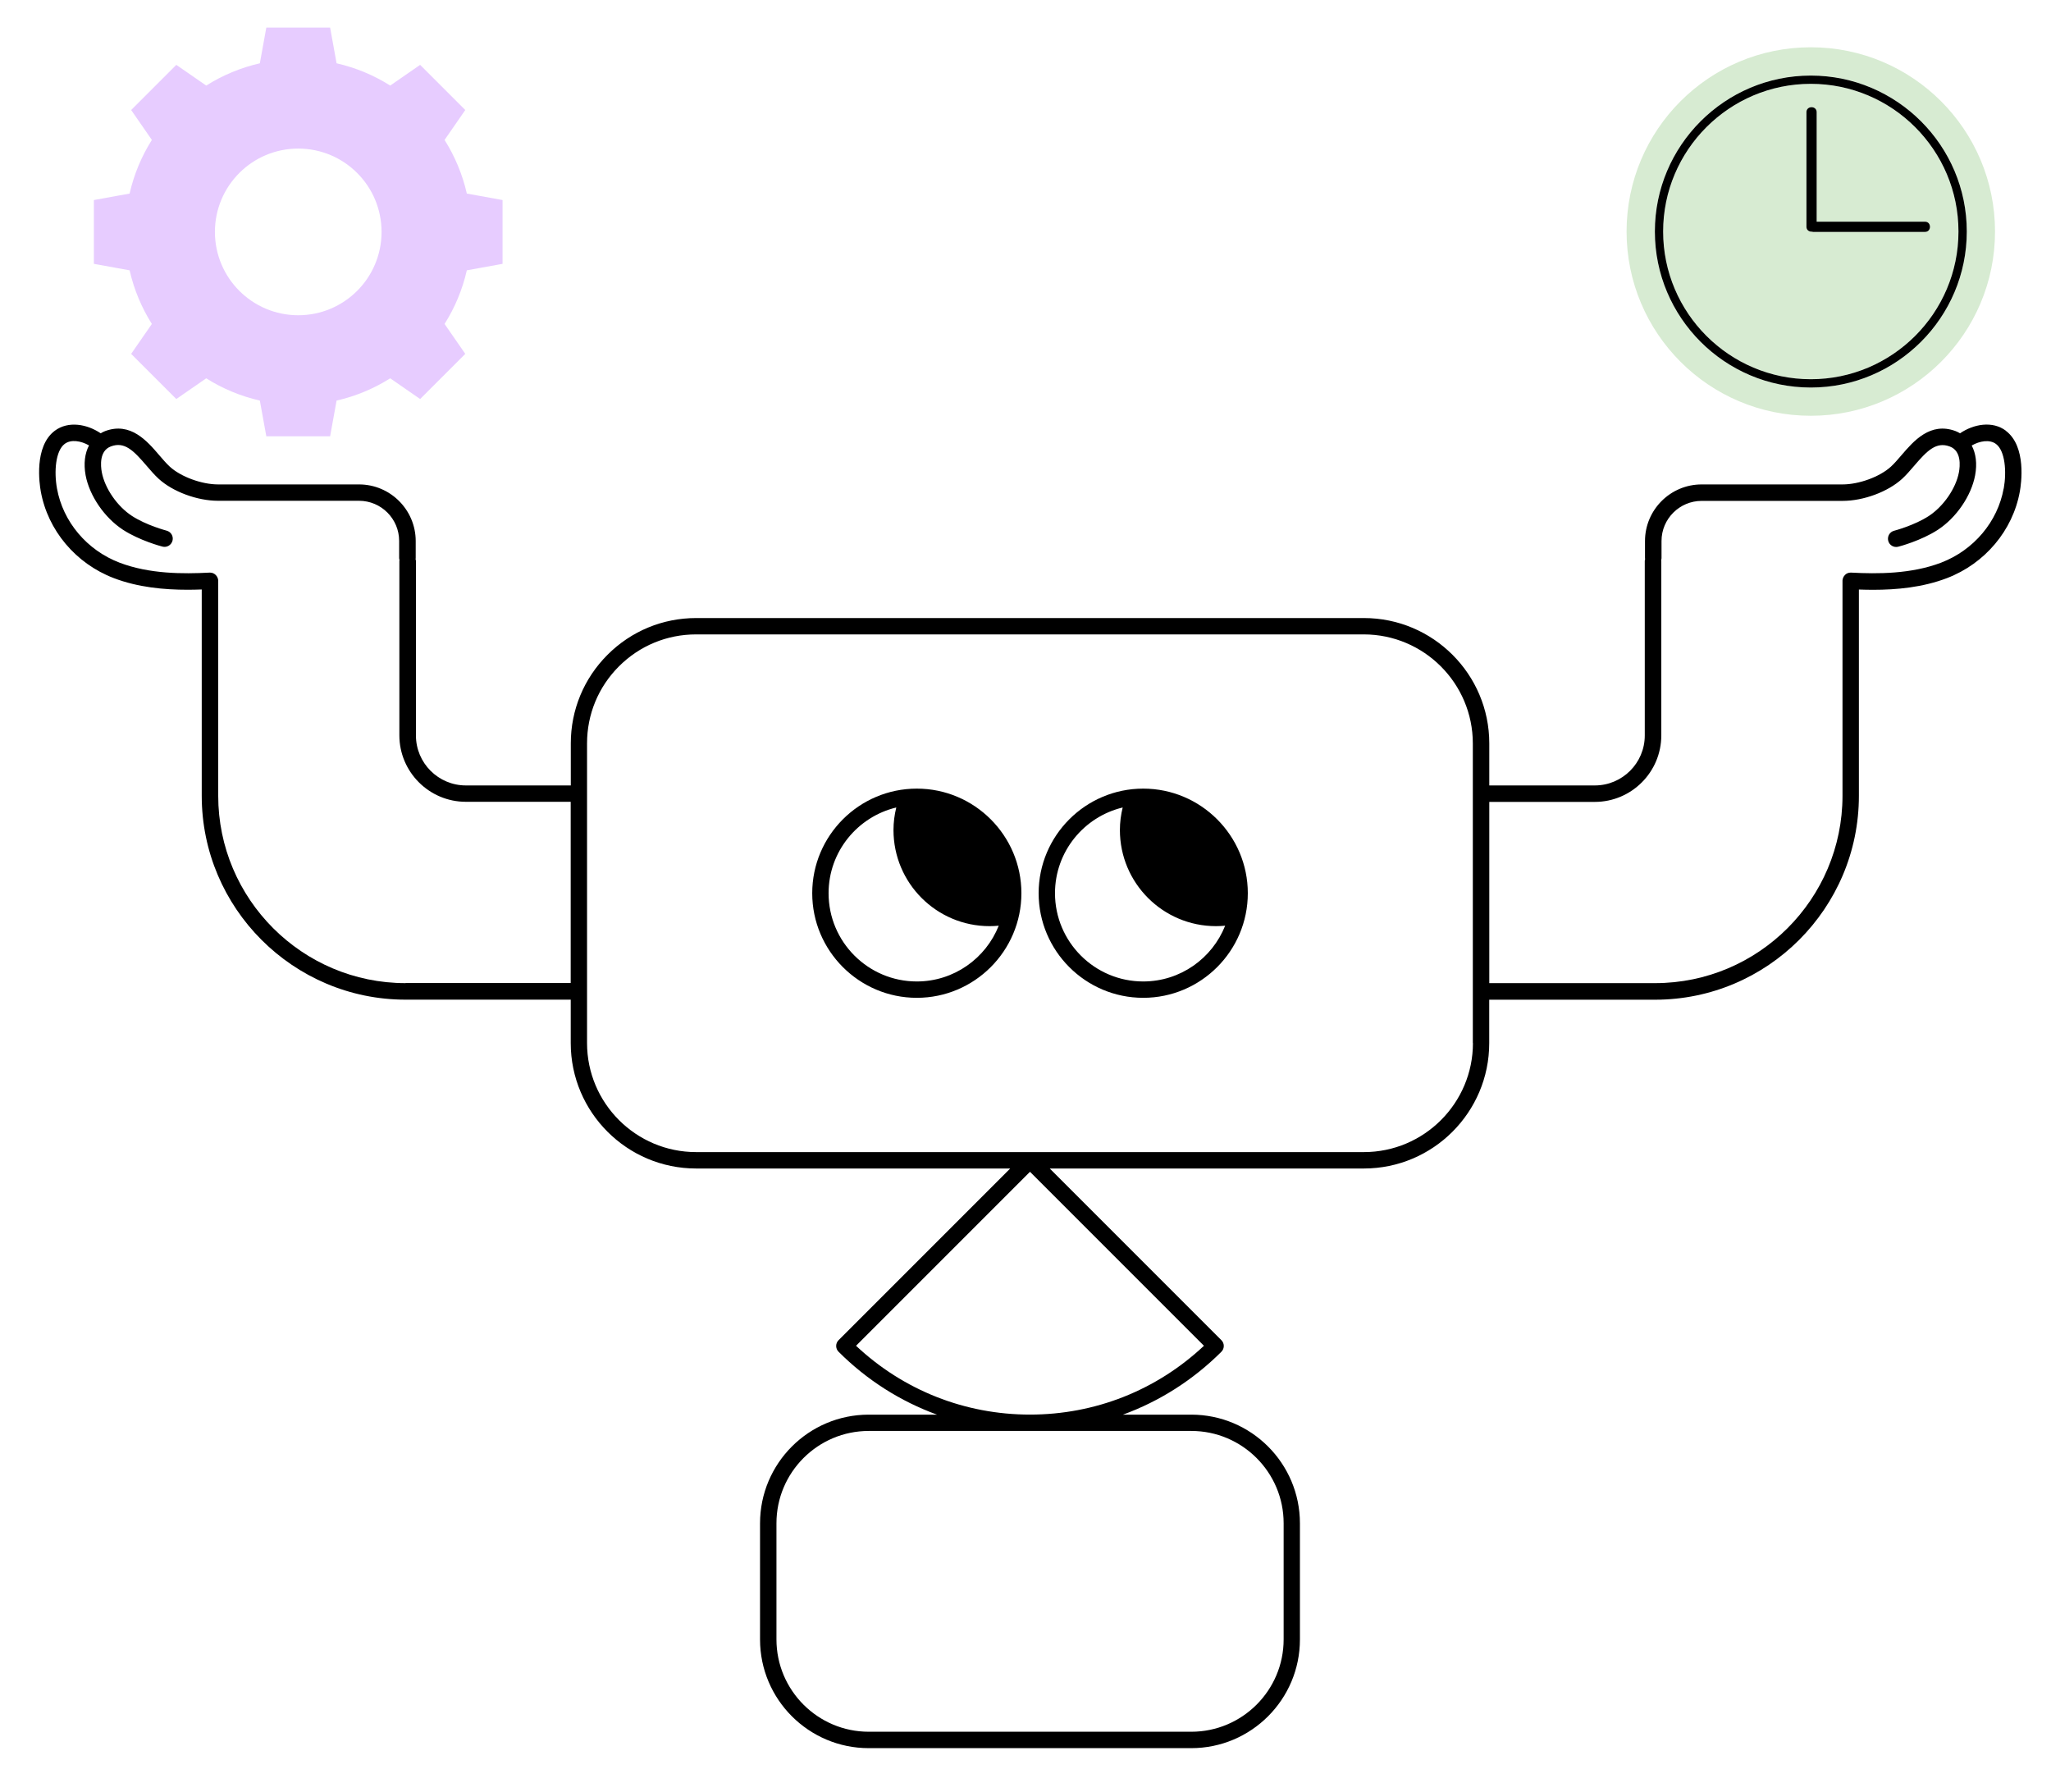 <?xml version="1.0" encoding="UTF-8"?>
<svg id="Lager_1" data-name="Lager 1" xmlns="http://www.w3.org/2000/svg" viewBox="0 0 367.51 321.1">
  <defs>
    <style>
      .cls-1 {
        fill: #d7ebd2;
      }

      .cls-1, .cls-2, .cls-3 {
        stroke-width: 0px;
      }

      .cls-2 {
        fill: #e7ccff;
      }

      .cls-3 {
        fill: #000;
      }
    </style>
  </defs>
  <path class="cls-2" d="M90.05,47.27v-11.43l-6.4-1.16c-.79-3.46-2.15-6.69-3.99-9.61l3.71-5.36-8.09-8.09-5.36,3.71c-2.91-1.84-6.15-3.2-9.61-3.99l-1.16-6.4h-11.43l-1.16,6.4c-3.46.79-6.69,2.15-9.61,3.99l-5.36-3.71-8.09,8.09,3.71,5.36c-1.84,2.91-3.2,6.15-3.99,9.61l-6.4,1.16v11.43l6.4,1.16c.79,3.46,2.15,6.69,3.99,9.61l-3.71,5.36,8.09,8.09,5.36-3.71c2.91,1.84,6.15,3.2,9.61,3.99l1.16,6.4h11.43l1.16-6.4c3.46-.79,6.69-2.15,9.61-3.99l5.36,3.71,8.09-8.09-3.71-5.36c1.84-2.91,3.2-6.15,3.99-9.61l6.4-1.16ZM53.44,56.48c-8.24,0-14.93-6.68-14.93-14.93s6.68-14.93,14.93-14.93,14.93,6.68,14.93,14.93-6.68,14.93-14.93,14.93Z"/>
  <g>
    <path class="cls-1" d="M324.47,15.02c-14.59,0-26.46,11.87-26.46,26.46s11.87,26.46,26.46,26.46,26.46-11.87,26.46-26.46-11.87-26.46-26.46-26.46ZM344.94,41.55h-20.07c-.08,0-.14-.03-.2-.04-.48.03-.98-.26-.98-.88v-20.54c0-1.18,1.83-1.18,1.83,0v19.63h19.42c1.18,0,1.18,1.83,0,1.83Z"/>
    <path class="cls-1" d="M324.47,8.47c-18.23,0-33.01,14.78-33.01,33.01s14.78,33.01,33.01,33.01,33.01-14.78,33.01-33.01-14.78-33.01-33.01-33.01ZM324.47,69.43c-15.41,0-27.94-12.54-27.94-27.95s12.54-27.94,27.94-27.94,27.95,12.54,27.95,27.94-12.54,27.95-27.95,27.95Z"/>
  </g>
  <g>
    <path class="cls-3" d="M164.28,141.29c-10.33,0-18.74,8.41-18.74,18.74s8.41,18.74,18.74,18.74,18.74-8.41,18.74-18.74-8.41-18.74-18.74-18.74ZM164.28,175.84c-8.72,0-15.81-7.09-15.81-15.81,0-7.45,5.18-13.69,12.13-15.36-.32,1.3-.5,2.65-.5,4.04,0,9.51,7.71,17.22,17.22,17.22.55,0,1.1-.03,1.64-.08-2.32,5.84-8.02,9.99-14.68,9.99Z"/>
    <path class="cls-3" d="M204.85,141.29c-10.33,0-18.74,8.41-18.74,18.74s8.41,18.74,18.74,18.74,18.74-8.41,18.74-18.74-8.41-18.74-18.74-18.74ZM204.85,175.84c-8.72,0-15.81-7.09-15.81-15.81,0-7.45,5.18-13.69,12.13-15.36-.32,1.3-.5,2.65-.5,4.04,0,9.51,7.71,17.22,17.22,17.22.55,0,1.1-.03,1.64-.08-2.32,5.84-8.02,9.99-14.68,9.99Z"/>
  </g>
  <path class="cls-3" d="M359.44,77.18c-2.43-1.84-5.82-1.19-8.23.45-.26-.15-.52-.29-.81-.4-4.54-1.68-7.51,1.79-9.69,4.33-.64.74-1.25,1.47-1.89,2.05-1.98,1.81-5.7,3.18-8.66,3.18h-25.25c-5.6,0-10.15,4.55-10.15,10.15v3.08s.02.09.03.13c-.03.12-.07.23-.07.36v31.26c0,4.94-4.02,8.95-8.95,8.95h-18.91v-7.53c0-12.39-10.08-22.46-22.46-22.46h-119.66s0,0,0,0c-6,0-11.64,2.34-15.88,6.58-4.24,4.24-6.58,9.88-6.58,15.88v7.53h-18.8c-4.94,0-8.95-4.02-8.95-8.95v-31.26c0-.13-.04-.24-.07-.36,0-.05.03-.09.03-.13v-3.08c0-5.59-4.55-10.15-10.15-10.15h-25.25c-2.96,0-6.68-1.37-8.66-3.18-.63-.58-1.25-1.31-1.89-2.05-2.17-2.54-5.15-6.01-9.69-4.33-.29.11-.55.25-.81.4-2.4-1.63-5.79-2.28-8.23-.45-3.74,2.82-2.74,9.54-2.5,10.86,1.26,6.98,6.27,12.93,13.07,15.53,4.36,1.67,9.06,2.09,13.23,2.09.88,0,1.72-.02,2.54-.05v36.96c0,20.14,16.39,36.53,36.53,36.53h29.59v7.78c0,12.39,10.08,22.47,22.46,22.47h56.29l-30.76,30.76c-.57.57-.57,1.5,0,2.07,5.08,5.08,11.09,8.88,17.64,11.27h-12.24c-10.74,0-19.47,8.73-19.47,19.47v20.81c0,10.74,8.73,19.47,19.47,19.47h57.8c10.74,0,19.47-8.73,19.47-19.47v-20.81c0-10.74-8.73-19.47-19.47-19.47h-12.24c6.55-2.39,12.56-6.2,17.64-11.27.57-.57.57-1.5,0-2.07l-30.76-30.76h56.29c12.39,0,22.46-10.08,22.46-22.46v-7.78h29.71c20.14,0,36.53-16.39,36.53-36.53v-36.96c.82.03,1.66.05,2.54.05,4.17,0,8.87-.42,13.23-2.09,6.81-2.6,11.82-8.55,13.07-15.53.24-1.32,1.23-8.04-2.5-10.86ZM72.68,176.14c-18.51,0-33.58-15.06-33.58-33.58v-38.49s0-.02,0-.04c0-.01,0-.03,0-.04,0-.16-.05-.31-.11-.46,0-.02-.01-.04-.02-.06-.07-.16-.17-.3-.29-.43,0,0-.02-.02-.03-.03-.27-.27-.62-.42-1.01-.42,0,0-.01,0-.02,0,0,0,0,0-.02,0-.02,0-.04,0-.06,0-4.69.25-10.77.26-16.11-1.78-5.85-2.23-10.15-7.33-11.22-13.3-.55-3.04-.25-6.75,1.38-7.98,1.14-.86,2.92-.55,4.36.27-.75,1.43-.99,3.26-.61,5.35.69,3.67,3.37,7.59,6.69,9.76,3,1.95,6.91,2.98,7.08,3.02.79.21,1.59-.27,1.8-1.06.21-.79-.27-1.59-1.06-1.8-.04-.01-3.62-.95-6.21-2.64-2.64-1.72-4.86-4.94-5.4-7.83-.21-1.13-.47-3.84,1.63-4.62,2.44-.91,4.04.71,6.41,3.48.72.84,1.42,1.65,2.14,2.31,2.54,2.33,6.92,3.95,10.66,3.95h25.25c3.97,0,7.19,3.23,7.19,7.19v3.08c0,.13.04.24.07.36,0,.05-.03.09-.03.13v31.26c0,6.56,5.34,11.91,11.91,11.91h18.79v-.83,33.3h-29.59ZM213.47,256.37c9.12,0,16.54,7.42,16.54,16.54v20.81c0,9.12-7.42,16.54-16.54,16.54h-57.8c-9.12,0-16.54-7.42-16.54-16.54v-20.81c0-9.12,7.42-16.54,16.54-16.54h57.8ZM215.73,241.11c-8.48,7.96-19.49,12.33-31.17,12.33s-22.69-4.37-31.17-12.33l31.17-31.17,31.17,31.17ZM263.93,186.87c0,10.77-8.76,19.54-19.54,19.54h-119.66c-10.77,0-19.54-8.76-19.54-19.54v-53.68c0-5.22,2.03-10.12,5.72-13.81,3.69-3.69,8.6-5.72,13.81-5.72h74.68s44.97,0,44.97,0c10.77,0,19.54,8.76,19.54,19.54v53.68ZM359.03,87.51c-1.07,5.97-5.37,11.06-11.22,13.3-5.35,2.04-11.42,2.03-16.11,1.78-.02,0-.04,0-.06,0,0,0,0,0-.02,0,0,0-.01,0-.02,0-.39,0-.75.15-1.01.42,0,0-.02.02-.02.03-.12.12-.22.27-.29.43,0,.02-.01.04-.02.06-.06.14-.1.3-.11.46,0,.01,0,.03,0,.04,0,.01,0,.02,0,.04v38.49c0,18.51-15.06,33.58-33.58,33.58h-29.71v-32.47h18.91c6.56,0,11.91-5.34,11.91-11.91v-31.26s-.02-.09-.03-.13c.03-.12.07-.23.07-.36v-3.08c0-3.97,3.23-7.19,7.2-7.19h25.25c3.73,0,8.11-1.62,10.66-3.95.72-.66,1.42-1.47,2.14-2.31,2.37-2.77,3.98-4.39,6.41-3.48,2.1.78,1.84,3.49,1.63,4.62-.54,2.88-2.76,6.1-5.4,7.83-2.59,1.69-6.17,2.63-6.21,2.64-.79.2-1.26,1.01-1.06,1.8.2.79,1.01,1.27,1.8,1.06.17-.04,4.08-1.07,7.08-3.02,3.32-2.16,6-6.09,6.69-9.76.39-2.09.15-3.92-.61-5.35,1.43-.82,3.22-1.13,4.36-.27,1.63,1.23,1.92,4.95,1.38,7.98Z"/>
  <path class="cls-3" d="M324.47,69.43c-15.41,0-27.94-12.54-27.94-27.95s12.54-27.94,27.94-27.94,27.95,12.54,27.95,27.94-12.54,27.95-27.95,27.95ZM324.47,15.02c-14.59,0-26.46,11.87-26.46,26.46s11.87,26.46,26.46,26.46,26.46-11.87,26.46-26.46-11.87-26.46-26.46-26.46Z"/>
  <path class="cls-3" d="M344.94,39.72h-19.42v-19.63c0-1.18-1.83-1.18-1.83,0v20.54c0,.62.5.9.98.88.07.01.13.04.2.04h20.07c1.18,0,1.18-1.83,0-1.83Z"/>
</svg>